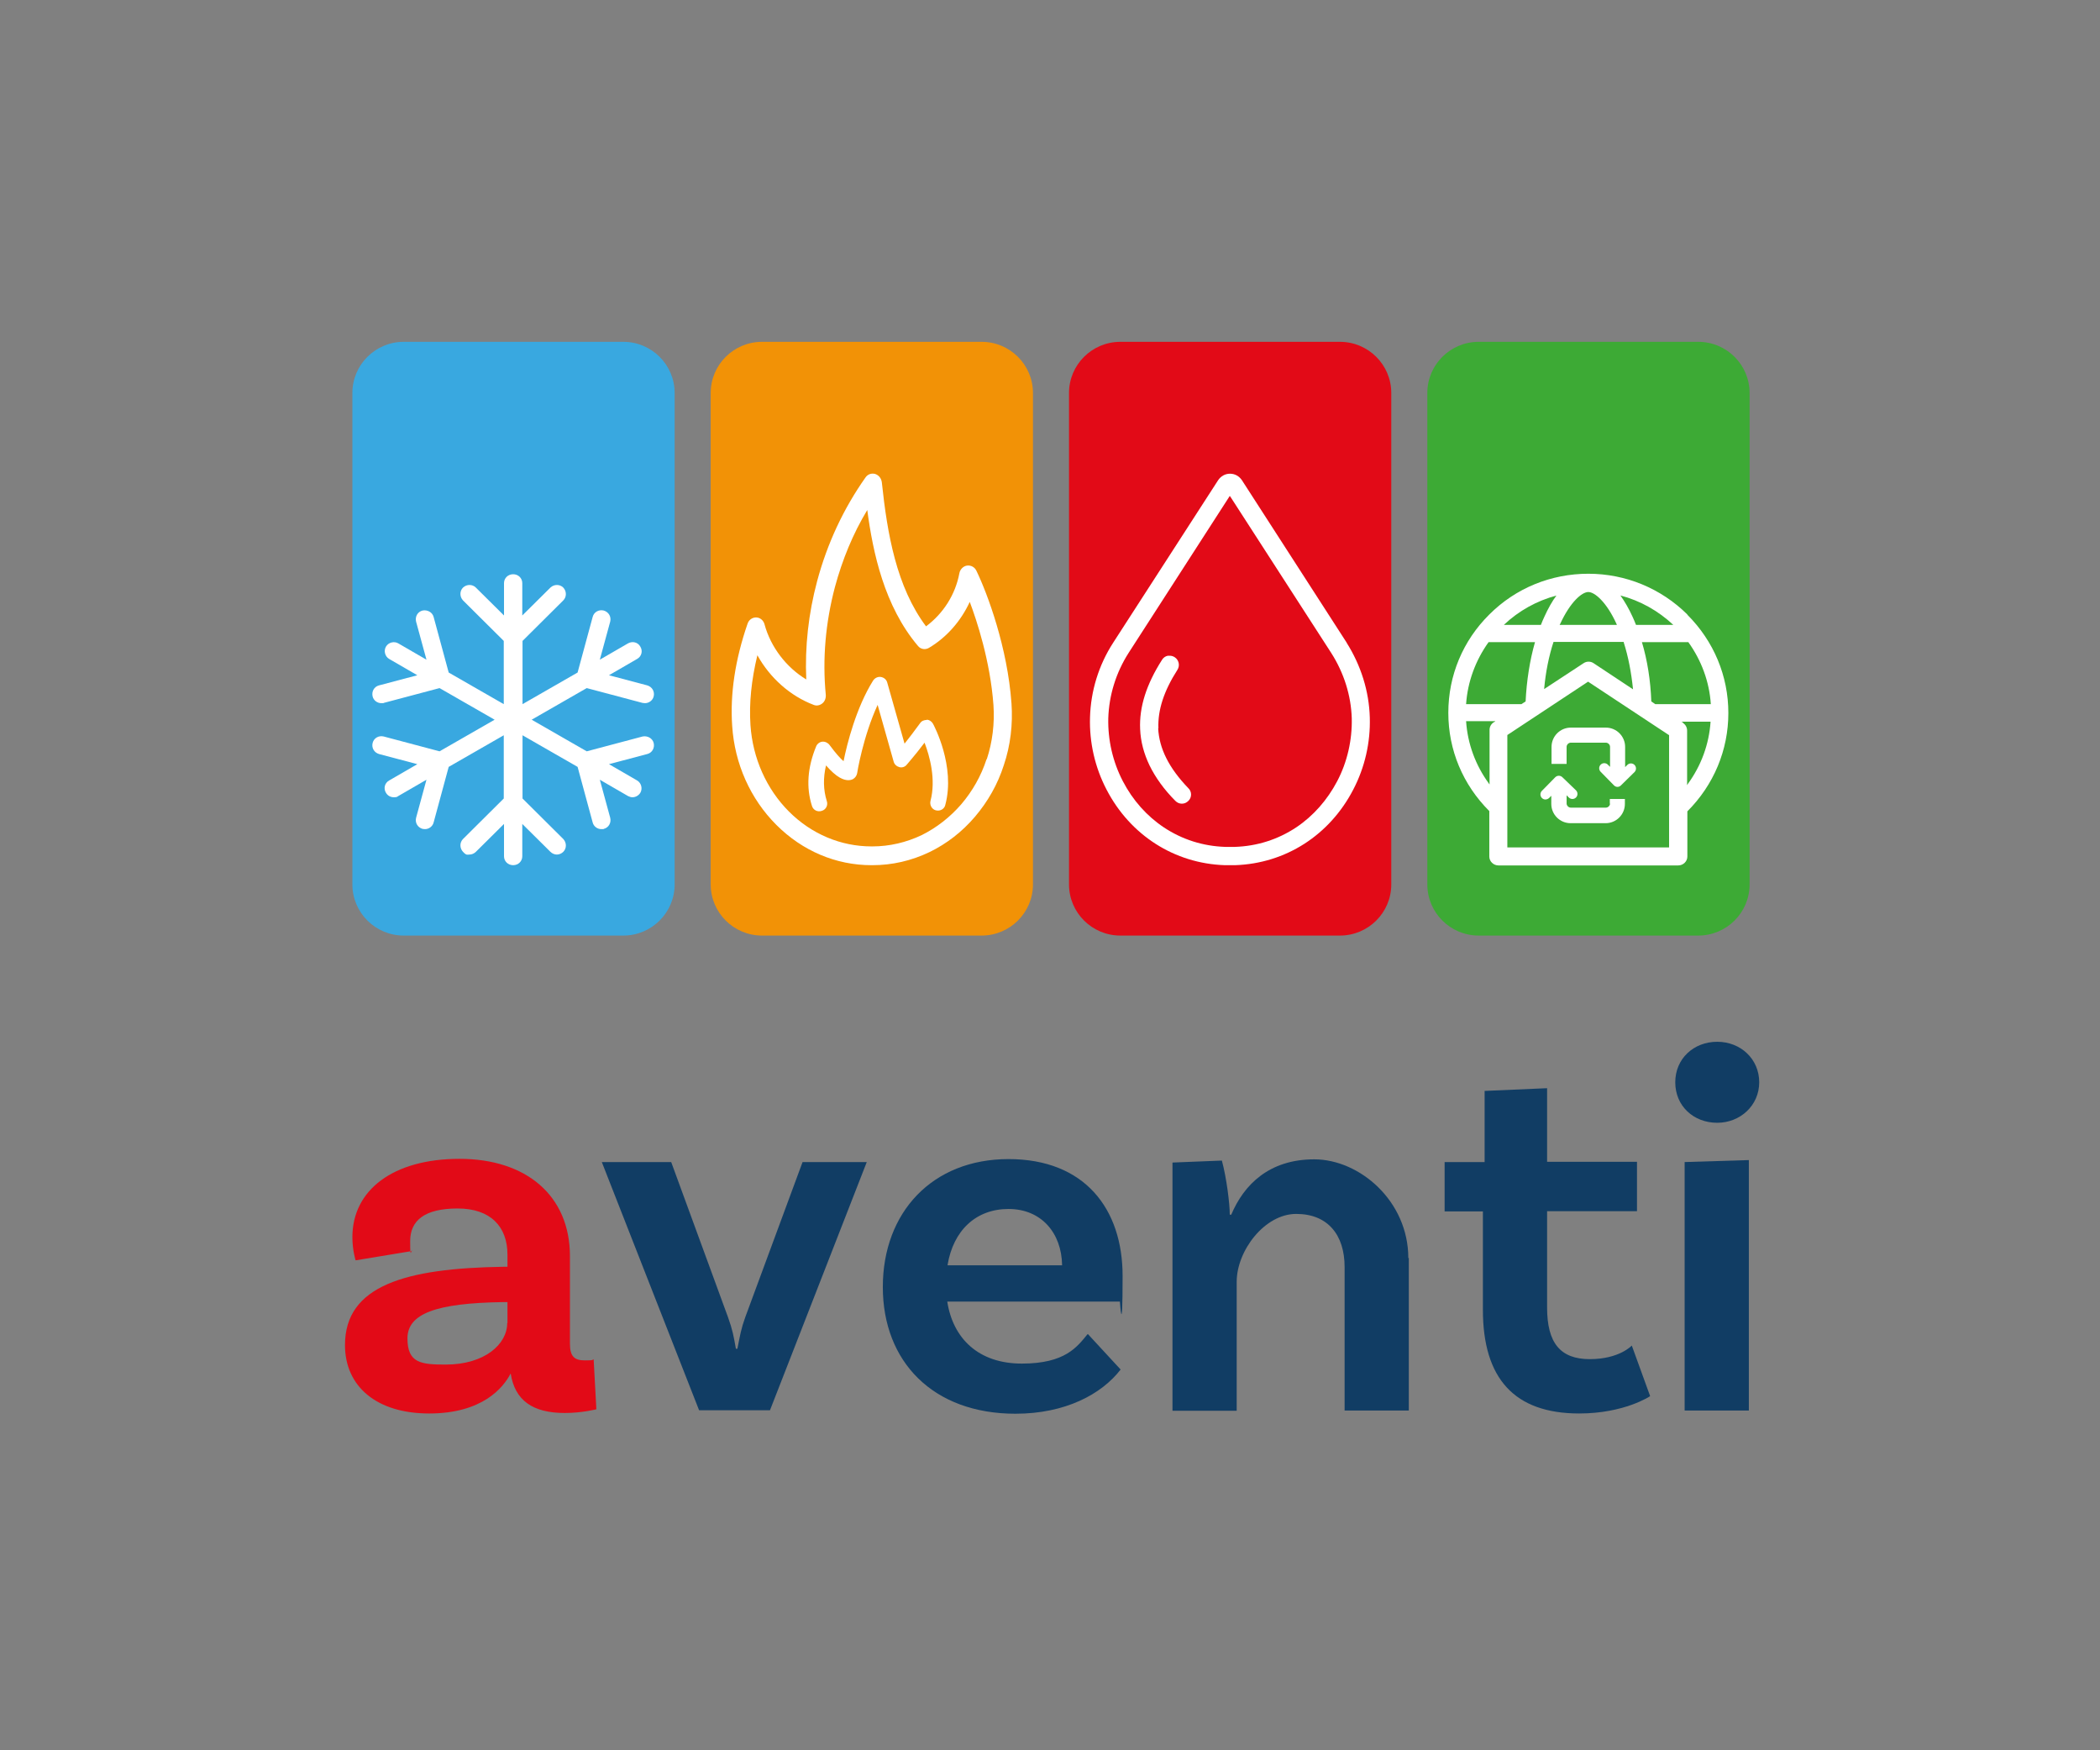 <?xml version="1.0" encoding="UTF-8"?>
<svg xmlns="http://www.w3.org/2000/svg" version="1.1" viewBox="0 0 850.4 708.7">
  <rect x="0" y="0" width="850.4" height="708.7" fill="#808080" stroke="none"/>
  <defs>
    <style>
      .cls-1 {
        fill: #e20a17;
      }

      .cls-2 {
        fill: #fff;
      }

      .cls-3 {
        fill: #113d64;
      }

      .cls-4 {
        fill: none;
      }

      .cls-5 {
        fill: #3daa35;
      }

      .cls-6 {
        fill: #f29206;
      }

      .cls-7 {
        fill: #39a8e0;
      }
    </style>
  </defs>
  <!-- Generator: Adobe Illustrator 28.7.9, SVG Export Plug-In . SVG Version: 1.2.0 Build 218)  -->
  <g>
    <g id="Laag_1">
      <path class="cls-5" d="M687.7,138.4h-88.9c-11.5,0-20.8,9.3-20.8,20.7v199c0,11.4,9.3,20.7,20.8,20.7h88.9c11.5,0,20.8-9.3,20.8-20.7v-199c0-11.4-9.3-20.7-20.8-20.7Z"/>
      <g>
        <path class="cls-1" d="M241.5,570.6s-5.8,1.5-12.8,1.5c-13,0-20.2-5.1-21.9-16-3,5.8-11.5,16.2-33,16.2s-34.1-11.1-34.1-27.7c0-24.1,24.5-31.1,64.1-31.7h1.7v-4.9c0-11.3-6.8-18.7-20.2-18.7s-19.2,4.9-19.2,13.2.4,3,.9,4l-23,3.8s-1.3-4.1-1.3-9.4c0-19,16.4-31.7,43.4-31.7s44.7,14.9,44.7,39.4v35.4c0,5.1,1.7,6.8,6,6.8s2.6-.2,3.6-.4l1.1,20.2ZM205.5,535.7v-8.5h-1.7c-27.3.4-38.8,4.7-38.8,14.7s5.5,10.6,15.5,10.6c15.8,0,24.9-8.3,24.9-16.8Z"/>
        <path class="cls-3" d="M351,470.5l-39.2,100.5h-28.7l-39.4-100.5h28.1l23,62.8c1.9,5.3,2.3,7.7,3.2,12.8h.6c1.1-5.5,1.5-8.1,3.2-12.8l23.2-62.8h26Z"/>
        <path class="cls-3" d="M440.6,540.2l13.2,14.3c-7.7,10-22.4,17.9-42.6,17.9-33.4,0-53.7-21.1-53.7-51.3s20-51.8,50.9-51.8,46.2,20.2,46.2,47.3-1.1,10.4-1.1,10.4h-69.9c2.3,14.9,12.6,25.1,30.2,25.1s22.4-6.8,26.6-11.9ZM383.7,512.3h46.4c-.2-13.2-8.5-22.8-21.7-22.8s-22.4,8.7-24.7,22.8Z"/>
        <path class="cls-3" d="M570.5,509.3v61.8h-26v-58.1c0-13-6.8-21.5-19.6-21.5s-24.1,14.9-24.1,27.5v52.2h-26v-100.5l20-.8c1.9,7,3.2,17.5,3.2,21.9h.6c5.1-12.1,15.3-22.4,33.6-22.4s38.1,16.8,38.1,40Z"/>
        <path class="cls-3" d="M668.2,565.3s-10.4,7-28.7,7c-26.2,0-39-14.1-39-42v-39.8h-15.5v-20h16.2v-28.8l25.3-1.1v29.8h36.4v20h-36.4v39c0,14.3,5.3,20.9,17.3,20.9s17-5.5,17-5.5l7.4,20.4Z"/>
        <path class="cls-3" d="M695.4,454.6c-9.6,0-17-6.8-17-16.4s7.5-16.4,17-16.4,17,7,17,16.4-7.7,16.4-17,16.4ZM682.2,470.5l26-.8v101.4h-26v-100.5Z"/>
      </g>
      <path class="cls-7" d="M252.4,138.4h-88.9c-11.5,0-20.8,9.3-20.8,20.7v199c0,11.4,9.3,20.7,20.8,20.7h88.9c11.5,0,20.8-9.3,20.8-20.7v-199c0-11.4-9.3-20.7-20.8-20.7Z"/>
      <path class="cls-6" d="M397.5,138.4h-88.9c-11.5,0-20.8,9.3-20.8,20.7v199c0,11.4,9.3,20.7,20.8,20.7h88.9c11.5,0,20.8-9.3,20.8-20.7v-199c0-11.4-9.3-20.7-20.8-20.7Z"/>
      <path class="cls-1" d="M542.6,138.4h-88.9c-11.5,0-20.8,9.3-20.8,20.7v199c0,11.4,9.3,20.7,20.8,20.7h88.9c11.5,0,20.8-9.3,20.8-20.7v-199c0-11.4-9.3-20.7-20.8-20.7Z"/>
      <path class="cls-2" d="M260.2,298.2l-22.6,6-22.3-12.8,22.3-12.8,22.6,6c.3,0,.6.1,1,.1,1.6,0,3.1-1.1,3.5-2.7.5-2-.6-3.9-2.6-4.5l-15.5-4.1,11.4-6.6c1.8-1,2.4-3.2,1.3-5-1-1.8-3.2-2.3-5-1.3l-11.4,6.6,4.2-15.4c.5-2-.6-3.9-2.6-4.5-2-.5-4,.6-4.5,2.6l-6.1,22.5-22.3,12.8v-25.6l16.5-16.4c1.4-1.4,1.4-3.7,0-5.2-1.4-1.4-3.7-1.4-5.2,0l-11.4,11.3v-13.1c0-2-1.6-3.6-3.7-3.6s-3.7,1.6-3.7,3.6v13.1l-11.4-11.3c-1.4-1.4-3.7-1.4-5.2,0-1.4,1.4-1.4,3.7,0,5.2l16.5,16.4v25.6l-22.3-12.8-6.1-22.5c-.5-1.9-2.5-3-4.5-2.6-2,.5-3.1,2.5-2.6,4.5l4.2,15.4-11.4-6.6c-1.7-1-4-.4-5,1.3-1,1.7-.4,4,1.3,5l11.4,6.6-15.5,4.1c-2,.5-3.1,2.5-2.6,4.5.4,1.6,1.9,2.7,3.5,2.7s.6,0,1-.1l22.6-6,22.3,12.8-22.3,12.8-22.6-6c-2-.5-4,.6-4.5,2.6-.5,2,.6,3.9,2.6,4.5l15.5,4.1-11.4,6.6c-1.8,1-2.4,3.2-1.3,5,.7,1.2,1.9,1.8,3.2,1.8s1.3-.2,1.8-.5l11.4-6.6-4.2,15.4c-.5,2,.6,3.9,2.6,4.5.3,0,.6.1,1,.1,1.6,0,3.1-1.1,3.5-2.7l6.1-22.5,22.3-12.8v25.6l-16.5,16.4c-1.4,1.4-1.4,3.7,0,5.2s1.7,1.1,2.6,1.1,1.9-.4,2.6-1.1l11.4-11.3v13.1c0,2,1.6,3.6,3.7,3.6s3.7-1.6,3.7-3.6v-13.1l11.4,11.3c.7.7,1.7,1.1,2.6,1.1s1.9-.4,2.6-1.1c1.4-1.4,1.4-3.7,0-5.2l-16.5-16.4v-25.6l22.3,12.8,6.1,22.5c.4,1.6,1.9,2.7,3.5,2.7s.6,0,1-.1c2-.5,3.1-2.5,2.6-4.5l-4.2-15.4,11.4,6.6c.6.3,1.2.5,1.8.5,1.3,0,2.5-.7,3.2-1.8,1-1.7.4-4-1.3-5l-11.4-6.6,15.5-4.1c2-.5,3.1-2.5,2.6-4.5-.5-1.9-2.5-3-4.5-2.6Z"/>
      <g>
        <path class="cls-2" d="M409.6,284.8c-1.6-22.6-9.7-44.4-14.2-53.7-.7-1.5-2.2-2.3-3.8-2.1-1.5.2-2.8,1.5-3.1,3.1-1.6,8.6-6.5,16.3-13.5,21.5-12-16-15.7-37.5-17.9-58.3-.2-1.6-1.2-2.9-2.7-3.4-1.5-.4-3,.1-3.9,1.4-8.9,12.6-15.5,26.7-19.6,42-3.5,13.1-5,26.5-4.4,39.8-8.1-4.9-14.4-13.1-16.9-22.3-.4-1.6-1.8-2.8-3.4-2.8h-.1c-1.5,0-2.9,1-3.4,2.6-5,14.5-7.1,28.4-6.2,41.3,1,15.4,7.4,29.6,17.9,40.1,10.5,10.5,24.1,16.3,38.5,16.3h.4c8,0,15.8-1.8,23.1-5.3,7-3.4,13.2-8.2,18.4-14.3,5.2-6.1,9.2-13.1,11.7-20.9,2.7-8,3.7-16.5,3.1-25.1ZM399.5,307.4c-2.2,6.8-5.7,12.9-10.2,18.2-4.6,5.3-10,9.5-16,12.5-6.3,3-13.1,4.6-20,4.6h-.4c-12.4,0-24.3-5-33.4-14.1-9.1-9.1-14.7-21.6-15.6-35-.6-8.9.4-18.4,2.8-28.3,5.1,9.2,13.3,16.5,22.8,20.1,1.2.5,2.5.2,3.5-.6,1-.8,1.5-2.1,1.4-3.5-1.4-14.5-.1-29.2,3.7-43.6,3-11.1,7.3-21.6,13.1-31.2,2.3,17.3,6.9,38.9,20.5,55,1.1,1.4,3,1.7,4.5.8,7.1-4.2,12.9-10.8,16.5-18.6,2.8,7.4,8.3,23.9,9.6,41.8.5,7.5-.4,14.9-2.7,21.9Z"/>
        <path class="cls-2" d="M375.3,291.5c-1.1,0-2.1.4-2.7,1.3-2.5,3.4-4.6,6.2-6.3,8.3l-7-24.7c-.3-1.2-1.3-2.1-2.6-2.3-1.2-.2-2.4.4-3.1,1.4-6.9,11-10.6,25.7-12,32.7-1.3-1.1-3.1-3.1-5.7-6.6-.7-.9-1.8-1.4-2.9-1.3-1.1.1-2.1.9-2.5,1.9-3.5,8.5-4.1,16.6-1.7,24.1.5,1.7,2.3,2.6,4,2,1.7-.5,2.6-2.3,2-4-1.4-4.5-1.5-9.3-.3-14.4,2,2.3,3.9,4,5.5,4.9,2.8,1.6,4.6,1.1,5.5.6.8-.5,1.4-1.3,1.6-2.3,0-.2,2.4-14.9,8.3-27.7l6.5,23c.3,1.1,1.2,1.9,2.3,2.2,1.1.3,2.3-.1,3-1,.1-.2,2.9-3.2,7.2-8.9,2.1,5.5,4.7,14.9,2.4,23.6-.4,1.7.6,3.4,2.2,3.8.3,0,.5.1.8.1,1.4,0,2.7-.9,3-2.3,4.2-15.7-4.6-32.2-5-32.9-.5-.9-1.5-1.6-2.6-1.6Z"/>
      </g>
      <g>
        <path class="cls-4" d="M498.4,201.2l-.3-.4-41,63.6c-5.1,8-8,17.1-8.2,26.4-.3,8.8,1.8,17.6,5.9,25.5,4,7.6,9.7,14.1,16.6,18.7,7.4,4.9,15.8,7.6,24.9,7.9.6,0,1.3,0,1.9,0s1.3,0,1.9,0c9.1-.3,17.5-3,24.9-7.9,6.9-4.6,12.6-11,16.6-18.7,4.1-7.9,6.1-16.7,5.9-25.5-.3-9.3-3.1-18.4-8.3-26.4l-40.8-63.2Z"/>
        <path class="cls-2" d="M545.4,260.3l-42.5-65.9c-1.1-1.6-2.8-2.6-4.8-2.6s-3.7,1-4.8,2.6l-42.5,65.8c-5.9,9.1-9.1,19.6-9.4,30.3-.3,10.1,2,20.2,6.7,29.2,9.6,18.5,27.5,29.9,47.8,30.6,1.4,0,2.9,0,4.3,0,20.4-.7,38.2-12.1,47.8-30.6,4.7-9,7-19.1,6.7-29.2-.3-10.7-3.6-21.1-9.4-30.3ZM541.5,316.3c-4,7.6-9.7,14.1-16.6,18.7-7.4,4.9-15.8,7.6-24.9,7.9-.6,0-1.3,0-1.9,0s-1.3,0-1.9,0c-9.1-.3-17.5-3-24.9-7.9-6.9-4.6-12.6-11-16.6-18.7-4.1-7.9-6.1-16.7-5.9-25.5.3-9.3,3.1-18.4,8.2-26.4l41-63.6.3.4,40.8,63.2c5.1,8,8,17.1,8.3,26.4.2,8.8-1.8,17.7-5.9,25.5Z"/>
      </g>
      <path class="cls-2" d="M469.1,294.9h0c-.3-7.4,2.2-15.1,7.7-23.7,1.1-1.7.6-4-1.1-5.1-.6-.4-1.3-.6-2-.6s-.5,0-.8,0c-1,.2-1.8.8-2.3,1.6-6.4,10-9.3,19.2-8.9,28.1.2,5,1.5,9.9,3.8,14.7,2.4,4.9,5.9,9.8,10.5,14.4.7.7,1.6,1.1,2.6,1.1s1.9-.4,2.6-1.1c1.5-1.4,1.5-3.8,0-5.2-7.8-8.1-11.8-16-12.2-24.3Z"/>
      <path class="cls-2" d="M683.3,248.8c-10.7-10.6-25-16.5-40.1-16.5s-29.4,5.8-40.1,16.5c-10.7,10.6-16.6,24.7-16.6,39.8s5.9,29.1,16.6,39.8v18.4c0,2,1.7,3.6,3.7,3.6h72.8c2,0,3.7-1.6,3.7-3.6v-18.3h0c10.7-10.7,16.6-24.8,16.6-39.8s-5.9-29.1-16.6-39.8ZM692.8,285.1h-22.5l-1.6-1.1c-.3-8.4-1.6-16.7-3.8-24h18.8c5.3,7.4,8.5,16,9.1,25.1ZM630.3,241.1c-1.8,2.4-3.4,5.3-4.9,8.6-.5,1.1-1,2.2-1.4,3.3h-15c6-5.7,13.4-9.8,21.4-11.9ZM657.5,260c1.9,5.9,3.1,12.3,3.8,19.1l-16-10.6c-.6-.4-1.3-.6-2-.6s-1.4.2-2,.6l-16,10.5c.6-6.8,1.9-13.3,3.8-19.1h28.6ZM662.5,253c-.5-1.2-.9-2.3-1.4-3.3-1.5-3.3-3.2-6.2-4.9-8.6,8,2.1,15.3,6.2,21.4,11.9h-15ZM631.6,253c0-.1.1-.3.2-.4,4.1-8.9,8.8-12.9,11.4-12.9s7.4,4.1,11.4,12.9c0,.1.1.3.2.4h-23.2ZM593.7,285.1c.6-9,3.8-17.7,9.1-25.1h18.8c-2.1,7.3-3.4,15.6-3.8,24l-1.7,1.1h-22.4ZM675.9,297.6v45.5h-65.5v-45.5l32.7-21.6,32.7,21.6ZM605.5,292.1l-.7.4h0c-1,.7-1.6,1.8-1.6,3v22.1c-.2-.2-.3-.4-.3-.4-5.4-7.4-8.6-16.1-9.2-25.2h11.8ZM681.6,292.6l-.7-.4h11.8c-.6,9.1-3.8,17.8-9.2,25.2h0c0,.1-.2.3-.3.5v-22.1c0-1.2-.6-2.4-1.6-3Z"/>
      <path class="cls-2" d="M652,325.3c0,.9-.8,1.7-1.7,1.7h-14.2c-.9,0-1.7-.8-1.7-1.7v-3.3l.9.9c.8.8,2.1.8,2.9,0,.8-.8.8-2.1,0-2.9l-5.5-5.3c-.8-.8-2.1-.8-2.9,0l-5.4,5.5c-.8.8-.8,2.1,0,2.9.4.4.9.6,1.4.6s1.1-.2,1.5-.6l.9-.9v3.3c0,4.3,3.5,7.8,7.8,7.8h14.2c4.3,0,7.8-3.5,7.8-7.8v-2h-6.1v2Z"/>
      <path class="cls-2" d="M628.3,302.4v6.9h6.1v-6.9c0-.9.8-1.7,1.7-1.7h14.2c.9,0,1.7.8,1.7,1.7v8.1l-.9-.9c-.8-.8-2.1-.8-2.9,0-.8.8-.8,2.1,0,2.9l5.4,5.5c.4.4.9.6,1.4.6h0c.5,0,1-.2,1.4-.6l5.5-5.4c.8-.8.8-2.1,0-2.9-.8-.8-2.1-.8-2.9,0l-.9.9v-8.2c0-4.3-3.5-7.8-7.8-7.8h-14.2c-4.3,0-7.8,3.5-7.8,7.8Z"/>
    </g>
  </g>
</svg>